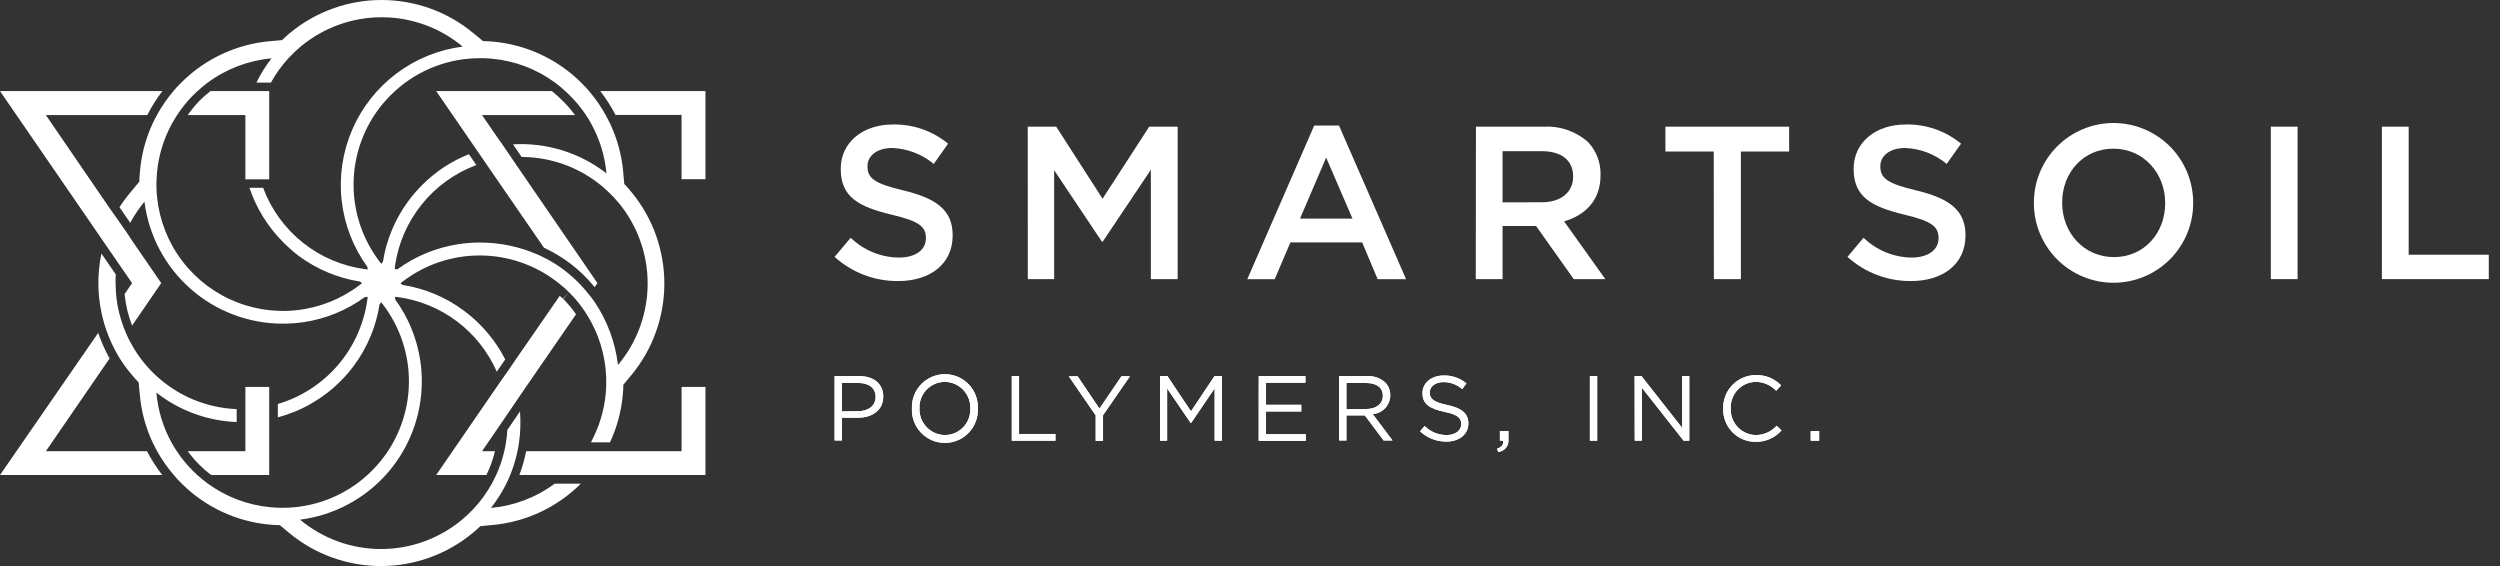 <?xml version="1.0" encoding="UTF-8"?>
<svg xmlns="http://www.w3.org/2000/svg" width="212" height="48" viewBox="0 0 212 48" fill="none">
  <rect x="0" y="0" width="212" height="48" fill="#333333" stroke="none"/>
  <path d="M53.551 16.293C53.358 16.056 53.151 15.81 52.938 15.603L52.847 14.57C52.719 13.158 52.345 11.778 51.742 10.494C51.621 10.243 51.496 10.011 51.361 9.756C50.962 9.033 50.489 8.352 49.952 7.725C49.759 7.503 49.561 7.286 49.349 7.073L49.262 6.987C47.272 5.021 44.665 3.803 41.881 3.537C41.577 3.508 41.268 3.489 40.959 3.484L40.163 2.828C37.982 1.008 35.233 0.008 32.392 4.74947e-05C29.551 -0.008 26.796 0.977 24.605 2.784C24.363 2.982 24.122 3.19 23.915 3.402L22.882 3.494C20.053 3.747 17.402 4.982 15.39 6.987C15.149 7.223 14.907 7.469 14.705 7.725C14.175 8.35 13.71 9.027 13.315 9.746C13.18 9.987 13.055 10.233 12.939 10.484C12.355 11.744 11.995 13.096 11.873 14.479C11.839 14.788 11.825 15.096 11.815 15.405L11.154 16.201C10.783 16.634 10.441 17.092 10.131 17.571L11.043 18.893C11.385 18.258 11.789 17.659 12.249 17.103C12.61 19.957 13.998 22.582 16.154 24.486C18.31 26.39 21.086 27.443 23.963 27.447C24.567 27.447 25.17 27.403 25.767 27.317C27.645 27.034 29.426 26.3 30.958 25.179H31.175C31.175 25.252 31.175 25.324 31.151 25.396C30.876 27.448 30.013 29.377 28.667 30.949C27.32 32.522 25.547 33.671 23.562 34.259V35.388C25.56 34.858 27.382 33.812 28.845 32.353C29.275 31.929 29.67 31.471 30.027 30.983C31.156 29.456 31.897 27.678 32.188 25.802L32.328 25.633L32.464 25.807C33.928 27.718 34.707 30.067 34.676 32.475C34.644 34.883 33.804 37.211 32.29 39.083C32.058 39.368 31.807 39.638 31.552 39.904C31.539 39.914 31.528 39.925 31.518 39.937C29.614 41.839 27.062 42.952 24.373 43.054C23.89 43.073 23.407 43.059 22.926 43.011C21.008 42.832 19.174 42.139 17.619 41.004C17.303 40.774 17.001 40.528 16.712 40.265C16.581 40.145 16.451 40.024 16.326 39.899C15.825 39.395 15.376 38.842 14.985 38.249C14.822 38.011 14.673 37.764 14.536 37.511C13.822 36.209 13.389 34.773 13.262 33.294C15.212 34.822 17.594 35.694 20.07 35.788V34.693C17.522 34.592 15.095 33.583 13.229 31.847C12.871 31.518 12.538 31.165 12.23 30.79C11.798 30.262 11.418 29.694 11.096 29.092C10.961 28.846 10.836 28.61 10.72 28.335C10.366 27.537 10.11 26.699 9.958 25.84C9.895 25.475 9.851 25.106 9.827 24.736C9.827 24.475 9.798 24.21 9.798 23.944C9.798 23.679 9.798 23.496 9.822 23.279L8.602 21.503C8.254 23.149 8.254 24.85 8.602 26.497C8.669 26.82 8.751 27.133 8.843 27.461C9.076 28.243 9.386 28.999 9.769 29.719C9.9 29.96 10.035 30.202 10.18 30.428C10.469 30.887 10.791 31.324 11.144 31.736C11.337 31.972 11.545 32.218 11.757 32.426L11.854 33.458C11.977 34.873 12.35 36.255 12.954 37.54C13.074 37.791 13.2 38.022 13.335 38.278C13.737 38.995 14.211 39.671 14.748 40.294C14.936 40.522 15.136 40.739 15.346 40.946L15.433 41.032C17.422 42.999 20.03 44.218 22.815 44.482C23.119 44.511 23.427 44.53 23.736 44.535L24.532 45.201C26.712 47.005 29.452 47.995 32.282 48C35.112 48.005 37.856 47.026 40.043 45.23C40.279 45.032 40.525 44.829 40.733 44.617L41.765 44.52C44.596 44.264 47.247 43.023 49.257 41.013H47.038C45.46 42.185 43.588 42.898 41.63 43.073C42.136 42.434 42.574 41.743 42.937 41.013C43.053 40.772 43.169 40.531 43.27 40.275C43.533 39.622 43.738 38.947 43.883 38.258C43.936 38.012 43.975 37.776 44.013 37.52C44.137 36.65 44.164 35.768 44.095 34.891L43.024 36.454C43.005 36.811 42.966 37.167 42.908 37.52C42.87 37.768 42.822 38.014 42.764 38.258C42.605 38.952 42.376 39.628 42.079 40.275C41.968 40.526 41.837 40.758 41.707 41.013C41.289 41.769 40.782 42.472 40.197 43.107C39.866 43.463 39.511 43.797 39.136 44.106C37.207 45.697 34.783 46.564 32.283 46.557C29.783 46.55 27.363 45.669 25.444 44.067C28.291 43.705 30.909 42.319 32.809 40.168C34.709 38.017 35.761 35.248 35.768 32.377C35.773 31.773 35.73 31.17 35.638 30.573C35.357 28.696 34.625 26.915 33.506 25.382C33.506 25.31 33.506 25.237 33.506 25.165L33.723 25.189C35.549 25.435 37.281 26.146 38.753 27.255C40.224 28.363 41.386 29.832 42.127 31.519L42.841 30.482C42.282 29.382 41.552 28.377 40.679 27.505C40.255 27.075 39.797 26.68 39.309 26.323C37.785 25.192 36.008 24.451 34.133 24.162L33.959 24.022L34.133 23.887C36.009 22.445 38.309 21.663 40.675 21.663C43.041 21.663 45.341 22.445 47.217 23.887L47.419 24.046C47.578 24.176 47.733 24.311 47.902 24.446L48.254 24.784L48.292 24.818C48.659 25.186 48.997 25.581 49.306 26C49.465 26.212 49.609 26.429 49.749 26.651C50.759 28.243 51.33 30.074 51.404 31.958C51.422 32.441 51.41 32.924 51.366 33.405C51.225 34.844 50.797 36.24 50.106 37.511H51.727C52.311 36.26 52.676 34.919 52.808 33.545C52.837 33.236 52.856 32.932 52.861 32.623L53.508 31.847C55.328 29.666 56.328 26.918 56.336 24.078C56.344 21.237 55.359 18.483 53.551 16.293ZM30.963 22.825C29.031 22.569 27.205 21.791 25.681 20.576C24.157 19.361 22.992 17.753 22.313 15.926H21.155C21.732 17.65 22.7 19.216 23.982 20.505C24.408 20.942 24.866 21.346 25.352 21.715C26.879 22.841 28.655 23.582 30.529 23.877L30.703 24.012L30.529 24.147C28.968 25.346 27.108 26.092 25.152 26.304C23.195 26.517 21.218 26.187 19.437 25.351C17.655 24.516 16.138 23.206 15.05 21.566C13.963 19.926 13.348 18.018 13.272 16.052C13.253 15.569 13.268 15.085 13.315 14.604C13.452 13.167 13.879 11.772 14.57 10.504C14.71 10.253 14.854 10.021 15.014 9.765C15.422 9.137 15.896 8.553 16.427 8.024C16.524 7.927 16.625 7.836 16.726 7.744C17.009 7.482 17.305 7.236 17.614 7.006C19.195 5.836 21.068 5.124 23.027 4.946C22.529 5.586 22.099 6.277 21.744 7.006H22.974C23.389 6.251 23.894 5.549 24.479 4.917C24.81 4.559 25.165 4.224 25.541 3.913C27.47 2.323 29.895 1.456 32.396 1.463C34.897 1.47 37.316 2.35 39.237 3.952C37.199 4.211 35.264 4.996 33.621 6.231C31.979 7.465 30.687 9.106 29.871 10.991C29.056 12.877 28.745 14.942 28.971 16.984C29.196 19.026 29.949 20.974 31.156 22.637L31.185 22.854L30.963 22.825ZM52.398 30.911C52.171 29.022 51.499 27.213 50.439 25.633C50.295 25.416 50.14 25.203 49.957 24.996C49.151 23.958 48.171 23.067 47.062 22.362C46.606 22.081 46.132 21.829 45.644 21.609C44.086 20.921 42.402 20.566 40.699 20.567C40.095 20.567 39.492 20.612 38.895 20.702C37.017 20.984 35.236 21.715 33.703 22.835H33.486C33.486 22.762 33.486 22.69 33.486 22.618C33.75 20.69 34.532 18.87 35.749 17.352C36.965 15.834 38.571 14.674 40.395 13.996L39.763 13.075C38.285 13.664 36.943 14.547 35.816 15.671C35.391 16.097 34.996 16.553 34.635 17.036C33.509 18.557 32.767 20.328 32.473 22.198L32.338 22.372L32.198 22.198C30.732 20.284 29.951 17.933 29.983 15.522C30.014 13.111 30.856 10.781 32.372 8.907C32.603 8.627 32.854 8.352 33.11 8.086L33.149 8.053C35.052 6.153 37.602 5.042 40.289 4.941C40.772 4.921 41.255 4.933 41.736 4.98C43.654 5.157 45.488 5.851 47.043 6.987C47.354 7.215 47.652 7.462 47.935 7.725C48.066 7.845 48.196 7.966 48.321 8.096C48.833 8.601 49.292 9.158 49.691 9.756C49.851 9.997 50 10.238 50.135 10.494C50.853 11.791 51.293 13.224 51.428 14.701C49.171 12.948 46.355 12.074 43.502 12.24L44.235 13.311C46.919 13.317 49.503 14.333 51.472 16.158C51.829 16.487 52.165 16.84 52.475 17.214C54.063 19.145 54.928 21.569 54.921 24.07C54.914 26.57 54.036 28.989 52.437 30.911H52.398Z" fill="white"></path>
  <path d="M3.888 38.263L9.292 30.399C8.907 29.706 8.584 28.979 8.327 28.229L0 40.28H13.759C13.267 39.649 12.834 38.974 12.466 38.263H3.888Z" fill="white"></path>
  <path d="M20.808 33.96V38.263H15.921C16.214 38.663 16.537 39.04 16.886 39.392C17.204 39.711 17.544 40.008 17.904 40.28H22.829V32.812H20.808V33.96Z" fill="white"></path>
  <path d="M8.293 19.786L8.819 20.553L9.933 22.169L10.561 23.081L11.202 24.012L10.566 24.933C10.653 25.849 10.867 26.749 11.202 27.606L13.672 24.007L11.188 20.389L10.705 19.655L9.741 18.28L9.258 17.6L3.888 9.756H12.49C12.853 9.041 13.281 8.361 13.769 7.725H0L8.293 19.786Z" fill="white"></path>
  <path d="M21.411 7.725H17.85C17.527 7.974 17.219 8.243 16.929 8.53C16.561 8.911 16.224 9.321 15.921 9.756H20.808V15.207H22.829V7.725H21.411Z" fill="white"></path>
  <path d="M57.797 38.263H44.616C44.483 38.951 44.291 39.625 44.042 40.28H59.823V32.812H57.797V38.263Z" fill="white"></path>
  <path d="M48.847 26.651C48.523 26.185 48.16 25.748 47.762 25.343L48.244 24.794L47.733 25.319L47.463 25.093L43.69 30.549L43.208 31.258L42.455 32.329L41.92 33.106L36.989 40.28H41.249C41.562 39.636 41.805 38.96 41.973 38.263H40.877L42.281 36.213L43.005 35.156L43.941 33.776L44.515 32.937L48.847 26.651Z" fill="white"></path>
  <path d="M50.902 7.725C51.394 8.357 51.827 9.034 52.195 9.746H57.796V15.198H59.823V7.725H50.902Z" fill="white"></path>
  <path d="M40.482 12.805L41.128 13.745L41.567 14.387L46.127 21.006C47.797 21.776 49.268 22.92 50.425 24.35L50.661 24.007L43.83 14.054L43.348 13.345L42.648 12.318L42.166 11.637L40.873 9.756H48.756C48.465 9.354 48.142 8.977 47.791 8.627C47.48 8.304 47.148 8.003 46.797 7.725H36.989L40.043 12.168L40.482 12.805Z" fill="white"></path>
  <path d="M70.774 21.783L72.139 20.162C73.236 21.225 74.699 21.827 76.226 21.841C77.63 21.841 78.517 21.194 78.517 20.215V20.177C78.517 19.255 78.001 18.758 75.599 18.203C72.844 17.538 71.295 16.722 71.295 14.344V14.305C71.295 12.091 73.143 10.557 75.71 10.557C77.417 10.521 79.08 11.098 80.399 12.182L79.183 13.9C78.19 13.077 76.955 12.602 75.666 12.549C74.339 12.549 73.563 13.234 73.563 14.083V14.117C73.563 15.116 74.151 15.564 76.626 16.153C79.362 16.814 80.785 17.793 80.785 19.935V19.974C80.785 22.386 78.879 23.833 76.168 23.833C74.176 23.851 72.251 23.119 70.774 21.783Z" fill="white"></path>
  <path d="M87.153 10.74H89.566L93.497 16.852L97.454 10.74H99.866V23.669H97.593V14.397L93.512 20.49H93.439L89.392 14.435V23.669H87.158L87.153 10.74Z" fill="white"></path>
  <path d="M111.444 10.648H113.547L119.235 23.674H116.823L115.511 20.553H109.427L108.096 23.674H105.771L111.444 10.648ZM114.691 18.536L112.457 13.364L110.243 18.536H114.691Z" fill="white"></path>
  <path d="M125.16 10.74H130.92C132.286 10.666 133.627 11.13 134.654 12.033C135.365 12.785 135.75 13.787 135.725 14.821V14.86C135.725 16.983 134.447 18.237 132.638 18.773L136.131 23.669H133.453L130.259 19.163H127.418V23.669H125.146L125.16 10.74ZM130.742 17.152C132.368 17.152 133.4 16.298 133.4 14.99V14.961C133.4 13.577 132.401 12.819 130.723 12.819H127.418V17.161L130.742 17.152Z" fill="white"></path>
  <path d="M145.326 12.848H141.226V10.74H151.719V12.848H147.628V23.669H145.336L145.326 12.848Z" fill="white"></path>
  <path d="M156.664 21.783L158.029 20.162C159.122 21.221 160.579 21.822 162.101 21.841C163.5 21.841 164.387 21.194 164.387 20.215V20.177C164.387 19.255 163.871 18.758 161.493 18.203C158.743 17.538 157.189 16.722 157.189 14.344V14.305C157.189 12.091 159.037 10.557 161.604 10.557C163.313 10.52 164.978 11.097 166.298 12.182L165.077 13.9C164.085 13.075 162.849 12.6 161.56 12.549C160.229 12.549 159.452 13.234 159.452 14.083V14.117C159.452 15.116 160.045 15.564 162.52 16.153C165.251 16.814 166.674 17.793 166.674 19.935V19.974C166.674 22.386 164.773 23.833 162.057 23.833C160.066 23.85 158.141 23.118 156.664 21.783Z" fill="white"></path>
  <path d="M172.473 17.243V17.205C172.468 15.413 173.175 13.693 174.438 12.423C175.701 11.153 177.417 10.436 179.208 10.431C180.999 10.426 182.719 11.133 183.99 12.396C185.26 13.659 185.976 15.375 185.982 17.166V17.205C185.987 18.996 185.28 20.716 184.017 21.986C182.754 23.256 181.038 23.973 179.247 23.978C177.455 23.983 175.735 23.277 174.465 22.014C173.195 20.75 172.478 19.035 172.473 17.243ZM183.608 17.243V17.205C183.608 14.691 181.779 12.607 179.213 12.607C176.646 12.607 174.871 14.657 174.871 17.166V17.205C174.871 19.718 176.699 21.802 179.266 21.802C181.833 21.802 183.608 19.752 183.608 17.243Z" fill="white"></path>
  <path d="M192.567 10.74H194.834V23.669H192.567V10.74Z" fill="white"></path>
  <path d="M201.984 10.74H204.256V21.6H211.049V23.669H201.984V10.74Z" fill="white"></path>
  <path d="M70.774 31.89H72.849C74.089 31.89 74.899 32.546 74.899 33.627C74.899 34.814 73.934 35.422 72.747 35.422H71.401V37.351H70.774V31.89ZM72.747 34.872C73.654 34.872 74.253 34.389 74.253 33.666C74.253 32.884 73.664 32.474 72.776 32.474H71.401V34.886L72.747 34.872Z" fill="white"></path>
  <path d="M77.331 34.645C77.315 34.268 77.376 33.892 77.509 33.539C77.643 33.186 77.846 32.864 78.107 32.592C78.368 32.319 78.682 32.103 79.029 31.955C79.376 31.807 79.749 31.731 80.126 31.731C80.504 31.731 80.877 31.807 81.224 31.955C81.571 32.103 81.885 32.319 82.146 32.592C82.407 32.864 82.61 33.186 82.744 33.539C82.877 33.892 82.938 34.268 82.922 34.645C82.938 35.022 82.877 35.398 82.744 35.751C82.61 36.104 82.407 36.426 82.146 36.698C81.885 36.97 81.571 37.187 81.224 37.335C80.877 37.483 80.504 37.559 80.126 37.559C79.749 37.559 79.376 37.483 79.029 37.335C78.682 37.187 78.368 36.97 78.107 36.698C77.846 36.426 77.643 36.104 77.509 35.751C77.376 35.398 77.315 35.022 77.331 34.645ZM82.281 34.645C82.292 34.353 82.244 34.062 82.141 33.79C82.037 33.517 81.88 33.268 81.678 33.057C81.477 32.846 81.235 32.677 80.967 32.561C80.699 32.446 80.411 32.385 80.119 32.382C79.829 32.383 79.542 32.443 79.275 32.558C79.009 32.672 78.768 32.84 78.567 33.049C78.367 33.259 78.211 33.508 78.109 33.779C78.006 34.051 77.96 34.34 77.972 34.63C77.961 34.922 78.009 35.213 78.112 35.486C78.216 35.758 78.373 36.008 78.575 36.219C78.776 36.43 79.018 36.598 79.286 36.714C79.554 36.83 79.842 36.891 80.134 36.893C80.424 36.892 80.711 36.833 80.978 36.718C81.245 36.603 81.485 36.436 81.686 36.226C81.886 36.016 82.042 35.768 82.144 35.496C82.247 35.224 82.293 34.935 82.281 34.645Z" fill="white"></path>
  <path d="M85.798 31.89H86.415V36.801H89.503V37.371H85.798V31.89Z" fill="white"></path>
  <path d="M92.914 35.224L90.632 31.91H91.384L93.232 34.65L95.099 31.91H95.818L93.536 35.214V37.39H92.914V35.224Z" fill="white"></path>
  <path d="M98.37 31.89H98.997L100.994 34.881L102.992 31.89H103.619V37.371H103.001V32.932L101.004 35.87H100.97L98.973 32.937V37.371H98.37V31.89Z" fill="white"></path>
  <path d="M106.74 31.89H110.701V32.455H107.358V34.327H110.349V34.891H107.358V36.821H110.735V37.385H106.736L106.74 31.89Z" fill="white"></path>
  <path d="M113.552 31.89H115.912C116.483 31.859 117.043 32.055 117.47 32.435C117.748 32.726 117.901 33.114 117.894 33.516C117.894 33.922 117.74 34.312 117.464 34.608C117.187 34.904 116.808 35.085 116.404 35.113L118.087 37.351H117.33L115.738 35.224H114.175V37.351H113.552V31.89ZM115.859 34.684C116.679 34.684 117.267 34.264 117.267 33.559C117.267 32.889 116.751 32.479 115.863 32.479H114.175V34.703L115.859 34.684Z" fill="white"></path>
  <path d="M120.423 36.575L120.809 36.121C121.054 36.37 121.348 36.566 121.671 36.698C121.994 36.831 122.341 36.897 122.69 36.893C123.423 36.893 123.911 36.502 123.911 35.962C123.911 35.451 123.636 35.161 122.463 34.92C121.204 34.645 120.625 34.24 120.625 33.337C120.625 32.474 121.383 31.842 122.425 31.842C123.128 31.823 123.814 32.062 124.355 32.513L123.993 32.995C123.554 32.613 122.992 32.402 122.41 32.402C121.696 32.402 121.243 32.792 121.243 33.285C121.243 33.801 121.527 34.09 122.734 34.346C123.94 34.602 124.519 35.06 124.519 35.899C124.519 36.84 123.732 37.448 122.647 37.448C121.821 37.451 121.025 37.139 120.423 36.575Z" fill="white"></path>
  <path d="M126.95 38.051C127.341 37.911 127.505 37.709 127.476 37.371H127.191V36.551H127.915V37.255C127.93 37.383 127.919 37.512 127.883 37.635C127.847 37.758 127.787 37.873 127.706 37.973C127.625 38.073 127.525 38.155 127.412 38.216C127.298 38.277 127.174 38.314 127.046 38.326L126.95 38.051Z" fill="white"></path>
  <path d="M134.823 31.89H135.441V37.371H134.823V31.89Z" fill="white"></path>
  <path d="M138.615 31.89H139.194L142.649 36.285V31.89H143.252V37.371H142.769L139.228 32.874V37.371H138.625L138.615 31.89Z" fill="white"></path>
  <path d="M146.127 34.645C146.117 34.275 146.182 33.907 146.317 33.563C146.452 33.218 146.655 32.904 146.914 32.64C147.173 32.375 147.482 32.165 147.823 32.023C148.164 31.88 148.531 31.807 148.901 31.808C149.298 31.796 149.694 31.867 150.062 32.017C150.431 32.168 150.763 32.394 151.038 32.681L150.618 33.135C150.396 32.9 150.128 32.712 149.831 32.583C149.535 32.454 149.215 32.385 148.891 32.382C148.603 32.386 148.318 32.447 148.054 32.563C147.79 32.679 147.552 32.847 147.354 33.057C147.156 33.266 147.002 33.514 146.901 33.784C146.801 34.054 146.756 34.342 146.769 34.63C146.755 34.919 146.799 35.208 146.9 35.48C147 35.751 147.153 36 147.351 36.211C147.549 36.422 147.787 36.591 148.052 36.708C148.317 36.825 148.602 36.888 148.891 36.893C149.225 36.893 149.556 36.822 149.861 36.686C150.166 36.55 150.439 36.351 150.662 36.102L151.072 36.502C150.797 36.812 150.459 37.059 150.08 37.225C149.701 37.392 149.291 37.474 148.877 37.467C148.509 37.469 148.144 37.397 147.805 37.255C147.466 37.113 147.158 36.904 146.902 36.641C146.645 36.377 146.444 36.065 146.311 35.722C146.178 35.379 146.115 35.013 146.127 34.645Z" fill="white"></path>
  <path d="M153.547 36.551H154.266V37.371H153.547V36.551Z" fill="white"></path>
  <path d="M70.774 31.89H72.849C74.089 31.89 74.899 32.546 74.899 33.627C74.899 34.814 73.934 35.422 72.747 35.422H71.401V37.351H70.774V31.89ZM72.747 34.872C73.654 34.872 74.253 34.389 74.253 33.666C74.253 32.884 73.664 32.474 72.776 32.474H71.401V34.886L72.747 34.872Z" fill="white"></path>
  <path d="M77.331 34.645C77.315 34.268 77.376 33.892 77.509 33.539C77.643 33.186 77.846 32.864 78.107 32.592C78.368 32.319 78.682 32.103 79.029 31.955C79.376 31.807 79.749 31.731 80.126 31.731C80.504 31.731 80.877 31.807 81.224 31.955C81.571 32.103 81.885 32.319 82.146 32.592C82.407 32.864 82.61 33.186 82.744 33.539C82.877 33.892 82.938 34.268 82.922 34.645C82.938 35.022 82.877 35.398 82.744 35.751C82.61 36.104 82.407 36.426 82.146 36.698C81.885 36.97 81.571 37.187 81.224 37.335C80.877 37.483 80.504 37.559 80.126 37.559C79.749 37.559 79.376 37.483 79.029 37.335C78.682 37.187 78.368 36.97 78.107 36.698C77.846 36.426 77.643 36.104 77.509 35.751C77.376 35.398 77.315 35.022 77.331 34.645ZM82.281 34.645C82.292 34.353 82.244 34.062 82.141 33.79C82.037 33.517 81.88 33.268 81.678 33.057C81.477 32.846 81.235 32.677 80.967 32.561C80.699 32.446 80.411 32.385 80.119 32.382C79.829 32.383 79.542 32.443 79.275 32.558C79.009 32.672 78.768 32.84 78.567 33.049C78.367 33.259 78.211 33.508 78.109 33.779C78.006 34.051 77.96 34.34 77.972 34.63C77.961 34.922 78.009 35.213 78.112 35.486C78.216 35.758 78.373 36.008 78.575 36.219C78.776 36.43 79.018 36.598 79.286 36.714C79.554 36.83 79.842 36.891 80.134 36.893C80.424 36.892 80.711 36.833 80.978 36.718C81.245 36.603 81.485 36.436 81.686 36.226C81.886 36.016 82.042 35.768 82.144 35.496C82.247 35.224 82.293 34.935 82.281 34.645Z" fill="white"></path>
  <path d="M85.798 31.89H86.415V36.801H89.503V37.371H85.798V31.89Z" fill="white"></path>
  <path d="M92.914 35.224L90.632 31.91H91.384L93.232 34.65L95.099 31.91H95.818L93.536 35.214V37.39H92.914V35.224Z" fill="white"></path>
  <path d="M98.37 31.89H98.997L100.994 34.881L102.992 31.89H103.619V37.371H103.001V32.932L101.004 35.87H100.97L98.973 32.937V37.371H98.37V31.89Z" fill="white"></path>
  <path d="M106.74 31.89H110.701V32.455H107.358V34.327H110.349V34.891H107.358V36.821H110.735V37.385H106.736L106.74 31.89Z" fill="white"></path>
  <path d="M113.552 31.89H115.912C116.483 31.859 117.043 32.055 117.47 32.435C117.748 32.726 117.901 33.114 117.894 33.516C117.894 33.922 117.74 34.312 117.464 34.608C117.187 34.904 116.808 35.085 116.404 35.113L118.087 37.351H117.33L115.738 35.224H114.175V37.351H113.552V31.89ZM115.859 34.684C116.679 34.684 117.267 34.264 117.267 33.559C117.267 32.889 116.751 32.479 115.863 32.479H114.175V34.703L115.859 34.684Z" fill="white"></path>
  <path d="M120.423 36.575L120.809 36.121C121.054 36.37 121.348 36.566 121.671 36.698C121.994 36.831 122.341 36.897 122.69 36.893C123.423 36.893 123.911 36.502 123.911 35.962C123.911 35.451 123.636 35.161 122.463 34.92C121.204 34.645 120.625 34.24 120.625 33.337C120.625 32.474 121.383 31.842 122.425 31.842C123.128 31.823 123.814 32.062 124.355 32.513L123.993 32.995C123.554 32.613 122.992 32.402 122.41 32.402C121.696 32.402 121.243 32.792 121.243 33.285C121.243 33.801 121.527 34.09 122.734 34.346C123.94 34.602 124.519 35.06 124.519 35.899C124.519 36.84 123.732 37.448 122.647 37.448C121.821 37.451 121.025 37.139 120.423 36.575Z" fill="white"></path>
  <path d="M126.95 38.051C127.341 37.911 127.505 37.709 127.476 37.371H127.191V36.551H127.915V37.255C127.93 37.383 127.919 37.512 127.883 37.635C127.847 37.758 127.787 37.873 127.706 37.973C127.625 38.073 127.525 38.155 127.412 38.216C127.298 38.277 127.174 38.314 127.046 38.326L126.95 38.051Z" fill="white"></path>
  <path d="M134.823 31.89H135.441V37.371H134.823V31.89Z" fill="white"></path>
  <path d="M138.615 31.89H139.194L142.649 36.285V31.89H143.252V37.371H142.769L139.228 32.874V37.371H138.625L138.615 31.89Z" fill="white"></path>
  <path d="M146.127 34.645C146.117 34.275 146.182 33.907 146.317 33.563C146.452 33.218 146.655 32.904 146.914 32.64C147.173 32.375 147.482 32.165 147.823 32.023C148.164 31.88 148.531 31.807 148.901 31.808C149.298 31.796 149.694 31.867 150.062 32.017C150.431 32.168 150.763 32.394 151.038 32.681L150.618 33.135C150.396 32.9 150.128 32.712 149.831 32.583C149.535 32.454 149.215 32.385 148.891 32.382C148.603 32.386 148.318 32.447 148.054 32.563C147.79 32.679 147.552 32.847 147.354 33.057C147.156 33.266 147.002 33.514 146.901 33.784C146.801 34.054 146.756 34.342 146.769 34.63C146.755 34.919 146.799 35.208 146.9 35.48C147 35.751 147.153 36 147.351 36.211C147.549 36.422 147.787 36.591 148.052 36.708C148.317 36.825 148.602 36.888 148.891 36.893C149.225 36.893 149.556 36.822 149.861 36.686C150.166 36.55 150.439 36.351 150.662 36.102L151.072 36.502C150.797 36.812 150.459 37.059 150.08 37.225C149.701 37.392 149.291 37.474 148.877 37.467C148.509 37.469 148.144 37.397 147.805 37.255C147.466 37.113 147.158 36.904 146.902 36.641C146.645 36.377 146.444 36.065 146.311 35.722C146.178 35.379 146.115 35.013 146.127 34.645Z" fill="white"></path>
  <path d="M153.547 36.551H154.266V37.371H153.547V36.551Z" fill="white"></path>
</svg>
